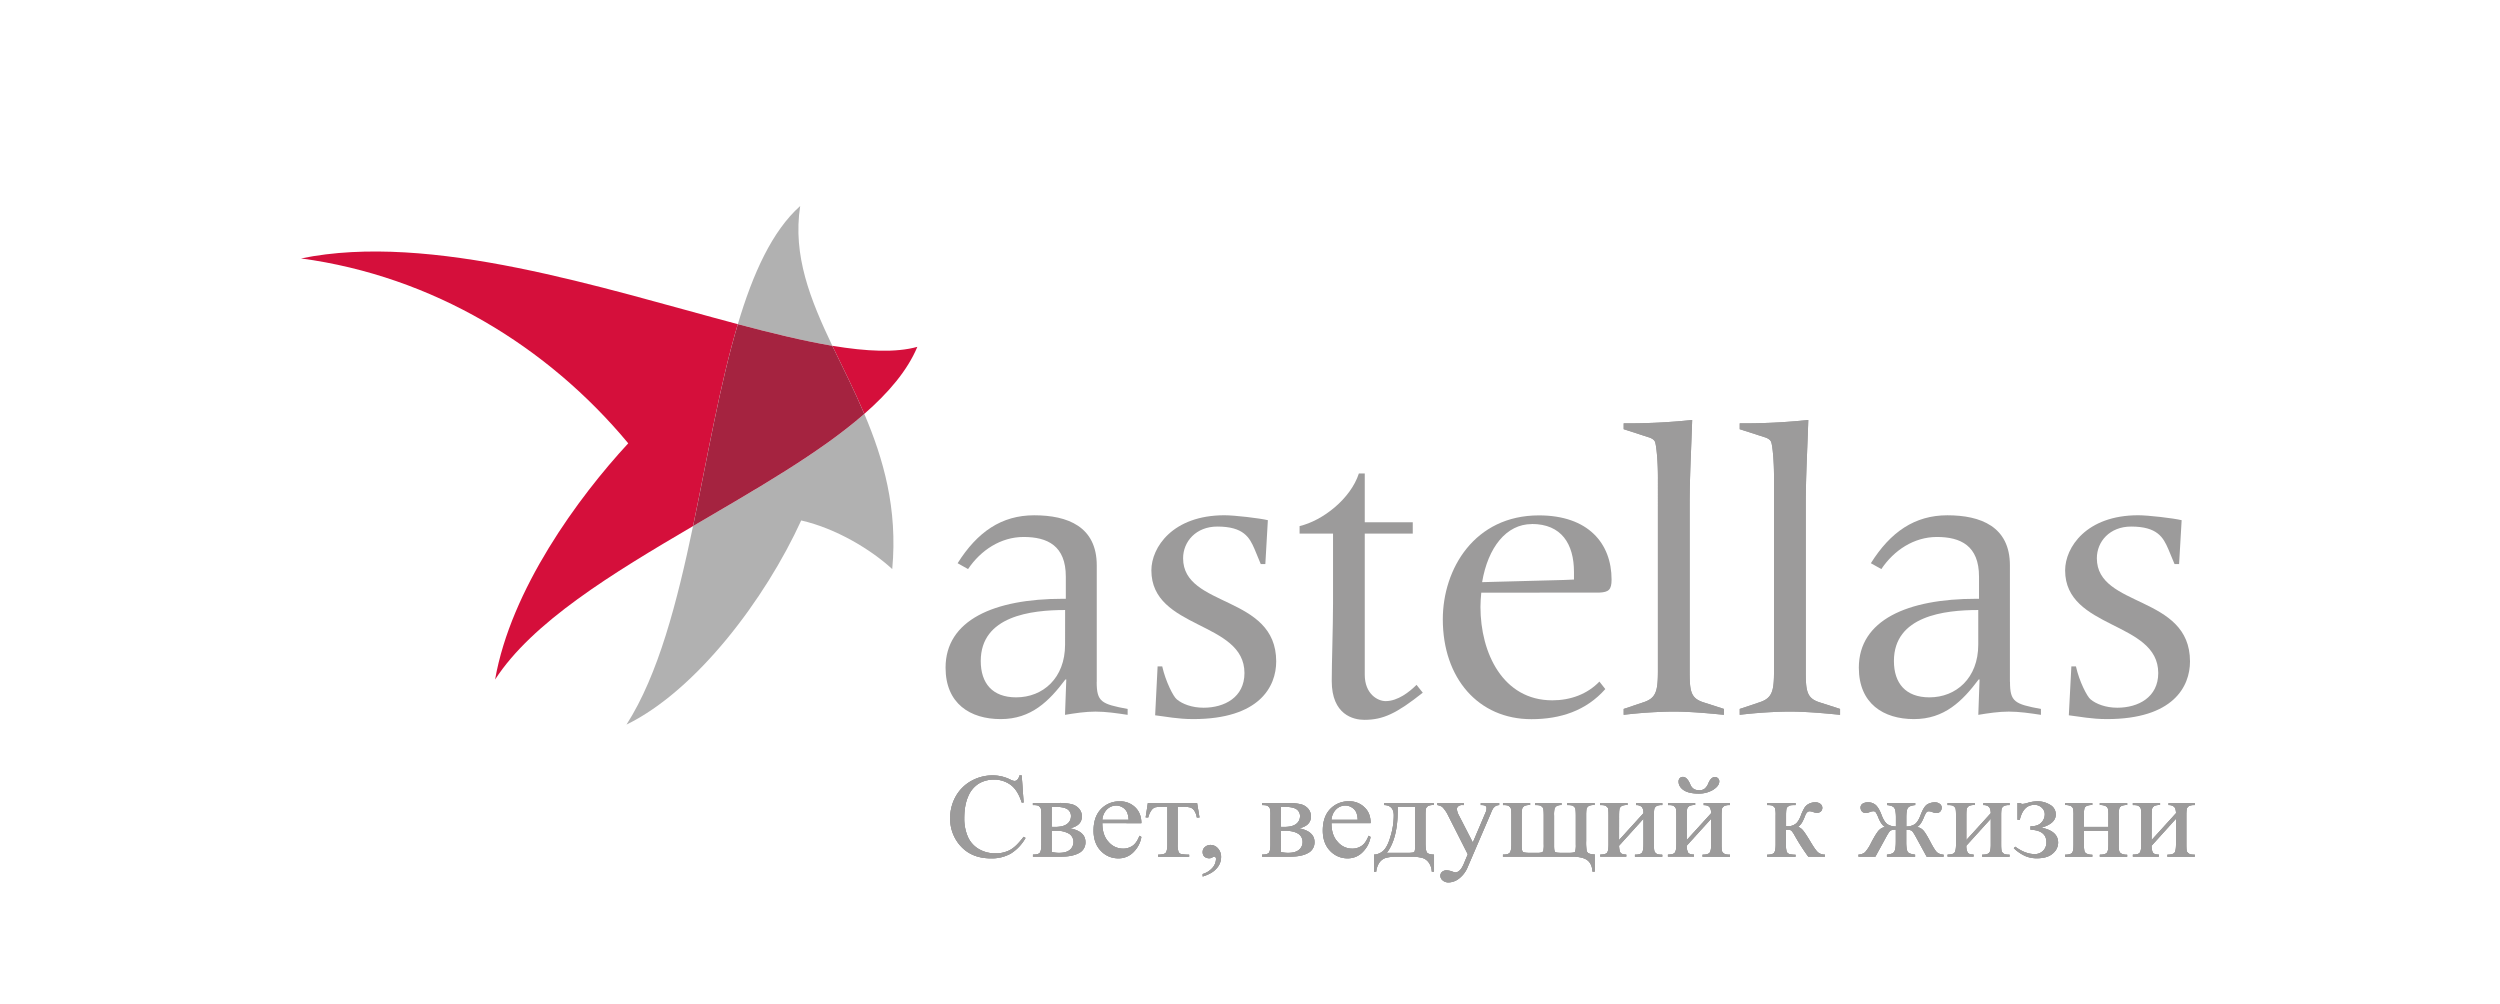 <?xml version="1.0" encoding="UTF-8"?> <svg xmlns="http://www.w3.org/2000/svg" id="Слой_1" data-name="Слой 1" viewBox="0 0 1765 709"> <defs> <style>.cls-1{fill:#9c9b9b;}.cls-2{fill:#b1b1b1;}.cls-3{fill:#d50f3b;}.cls-4{fill:#a52340;}</style> </defs> <title>astelas</title> <path class="cls-1" d="M835.27,394.15c0-11.86,9.17-22.4,24.16-22.4,18.56,0,22.73,7.68,26.26,15.85l4.41,10.65h3.23l1.78-31c-5.88-1.41-23.59-3.48-30.64-3.48-36.54,0-51.6,22.65-51.6,38.91,0,41.85,65.72,35.67,65.72,72.5,0,17.13-14.12,24.47-28.85,24.47-8.29,0-15.06-2.66-18.91-5.9-2.36-1.73-7.92-12.64-10.29-23.26h-3.27L815.53,505c7.67.91,15.91,2.68,26.84,2.68,46.86,0,58.63-23,58.63-40.72,0-47.16-65.73-37.72-65.73-72.8"></path> <path class="cls-1" d="M1000.07,483.5c-5,5-13.24,11.49-21.82,11.49-5.57,0-14.73-5-14.73-18.63V376.73h33.89v-8H963.52V334.26h-4.15c-5.85,18-25.63,33.34-41.86,37.16v5.31h23.61v49.52c0,16.55-.91,41.32-.91,54.54,0,23.87,15.34,27.42,23,27.42,13.25,0,22.7-4.44,41.27-19.16Z"></path> <path class="cls-1" d="M1081.44,369.93c21,0,29.79,14.14,29.79,33.93v5.3c-4.4.31-8.55.31-18,.59L1046.37,411c4.13-24.52,17.1-41,35.07-41m47.74,48.37c6.53-.3,8.59-2,8.59-9.14,0-25.63-16.5-45.37-51.31-45.37-45.38,0-67.84,37.7-67.84,73.38,0,41.6,25.1,70.5,62.54,70.5,20.35,0,38.65-5.92,52.19-21.26l-4.17-5.28c-8.51,8.84-20.33,13.23-33.26,13.23-34.8,0-50.72-33.31-50.72-66,0-3.23.27-6.76.57-10Z"></path> <path class="cls-1" d="M1192.89,473.45V356.69c0-20.07,1.17-40.14,1.79-60.18a434.15,434.15,0,0,1-48.37,2.37V303l17.39,5.64c2.1.59,4.15,1.74,4.72,3.28.87,2,2.06,12.66,2.06,25V473.45c0,14.4-1.19,19.46-10.31,22.4l-13.86,4.66v4.15a325.08,325.08,0,0,1,34.51-2.29c12.07,0,24.45,1.12,36.28,2.29v-4.15l-14.45-4.66c-9.16-2.94-9.76-8-9.76-22.4"></path> <path class="cls-1" d="M1284.61,495.85c-9.14-2.94-9.75-8-9.75-22.4V356.69c0-20.07,1.19-40.14,1.8-60.18a434.93,434.93,0,0,1-48.42,2.37V303l17.48,5.64c2.06.59,4.08,1.74,4.67,3.28.91,2,2.07,12.66,2.07,25V473.45c0,14.4-1.16,19.46-10.33,22.4l-13.89,4.66v4.15a326.34,326.34,0,0,1,34.52-2.29c12.1,0,24.5,1.12,36.32,2.29v-4.15Z"></path> <path class="cls-1" d="M1192.89,473.45V356.69c0-20.07,1.17-40.14,1.79-60.18a434.15,434.15,0,0,1-48.37,2.37V303l17.39,5.64c2.1.59,4.15,1.74,4.72,3.28.87,2,2.06,12.66,2.06,25V473.45c0,14.4-1.19,19.46-10.31,22.4l-13.86,4.66v4.15a325.08,325.08,0,0,1,34.51-2.29c12.07,0,24.45,1.12,36.28,2.29v-4.15l-14.45-4.66c-9.16-2.94-9.76-8-9.76-22.4"></path> <path class="cls-1" d="M1284.61,495.85c-9.14-2.94-9.75-8-9.75-22.4V356.69c0-20.07,1.19-40.14,1.8-60.18a434.93,434.93,0,0,1-48.42,2.37V303l17.48,5.64c2.06.59,4.08,1.74,4.67,3.28.91,2,2.07,12.66,2.07,25V473.45c0,14.4-1.16,19.46-10.33,22.4l-13.89,4.66v4.15a326.34,326.34,0,0,1,34.52-2.29c12.1,0,24.5,1.12,36.32,2.29v-4.15Z"></path> <path class="cls-1" d="M1396.65,455.13c0,23.64-15.66,37.2-34.48,37.2-16.82,0-25.06-10-25.06-25.66,0-31.87,35.65-36,59.54-36ZM1419,481.37V399.16c0-27.41-20.66-35.37-44.17-35.37-23,0-40.15,11.74-54,33.84l7.4,4.14c8.86-13.26,23-22.67,39.22-22.67,16.78,0,29.74,6.18,29.74,28v15.64h-2c-48.63,0-82.85,15.06-82.85,48.64,0,25.37,17.4,36.3,38.91,36.3s34.22-12.68,45.7-28h.62l-.89,25c7-1.17,14.44-2.29,21.52-2.29,7.36,0,15,1.12,22.7,2.29v-4.15c-18.6-3.5-21.84-5-21.84-19.14"></path> <path class="cls-1" d="M751.94,455.13c0,23.64-15.64,37.2-34.53,37.2-16.82,0-25-10-25-25.66,0-31.87,35.67-36,59.56-36Zm22.37,26.24V399.16c0-27.41-20.58-35.37-44.23-35.37-23,0-40.07,11.74-54,33.84l7.37,4.14c8.88-13.26,23.06-22.67,39.22-22.67,16.84,0,29.8,6.18,29.8,28v15.64h-2.09c-48.64,0-82.81,15.06-82.81,48.64,0,25.37,17.37,36.3,38.94,36.3s34.18-12.68,45.67-28h.62l-.91,25c7.1-1.17,14.44-2.29,21.51-2.29,7.36,0,15,1.12,22.71,2.29v-4.15c-18.59-3.5-21.85-5-21.85-19.14"></path> <path class="cls-1" d="M1480.38,394.15c0-11.86,9.12-22.4,24.2-22.4,18.54,0,22.67,7.68,26.22,15.85l4.43,10.65h3.21l1.8-31c-5.9-1.41-23.62-3.48-30.68-3.48-36.57,0-51.58,22.65-51.58,38.91,0,41.85,65.74,35.67,65.74,72.5,0,17.13-14.16,24.47-28.91,24.47-8.2,0-15-2.66-18.87-5.9-2.32-1.73-8-12.64-10.32-23.26h-3.24L1460.59,505c7.67.91,16,2.68,26.85,2.68,46.9,0,58.7-23,58.7-40.72,0-47.16-65.76-37.72-65.76-72.8"></path> <path class="cls-2" d="M610.21,292.2c-31.53,27.62-76.45,53.13-120.91,79.22-11.24,53.64-24.43,104.9-47,140.15,49.52-24.22,98.05-88.79,123.35-144.13,24.72,5.64,49.36,20.61,64.27,34.33,3.93-42.71-6.26-77.88-19.72-109.57"></path> <path class="cls-2" d="M564.92,145.45c-19.79,17.67-33.37,47.58-44,83.41,24.18,6.43,46.7,11.87,66.7,15.27-15.48-32.61-28.07-63.59-22.69-98.68"></path> <path class="cls-3" d="M212.54,182.45c92.89,12.52,174.06,62,231,130.53-35.32,38.16-82.89,103.19-94,166.77,26.19-40.52,82.6-74.81,139.74-108.33,10.27-49.07,18.91-100,31.61-142.56-95.61-25.38-216.85-65.24-308.37-46.41"></path> <path class="cls-3" d="M587.61,244.13c7.42,15.42,15.49,31.31,22.6,48.07,17.23-15.06,30.45-30.65,37.44-47.33-15.23,4.24-35.78,3.28-60-.74"></path> <path class="cls-4" d="M587.61,244.13c-20-3.4-42.52-8.84-66.7-15.27-12.7,42.56-21.34,93.49-31.61,142.56,44.46-26.09,89.38-51.6,120.91-79.22-7.11-16.76-15.18-32.65-22.6-48.07"></path> <path class="cls-1" d="M721.33,547.46l1.35,19.11h-1.35q-2.72-8.62-7.67-12.35a19.48,19.48,0,0,0-12.08-3.83A20.42,20.42,0,0,0,691,553.22a19.23,19.23,0,0,0-7.49,9.08c-1.82,4.11-2.74,9.29-2.74,15.43a32,32,0,0,0,2.6,13.2,18.71,18.71,0,0,0,7.74,8.54,22.63,22.63,0,0,0,11.75,3A21,21,0,0,0,713,600.13c3-1.57,6.16-4.68,9.67-9.34l1.35.8a30.51,30.51,0,0,1-10.37,11A27.18,27.18,0,0,1,699.59,606c-9.79,0-17.33-3.4-22.73-10.28a28.68,28.68,0,0,1-6.05-18.14,31.1,31.1,0,0,1,4-15.41,28.23,28.23,0,0,1,10.93-10.83,30.62,30.62,0,0,1,15.16-3.9,27.88,27.88,0,0,1,12.61,3.06,8.32,8.32,0,0,0,2.62.87,2.94,2.94,0,0,0,2-.74,6.32,6.32,0,0,0,1.61-3.19Z"></path> <path class="cls-1" d="M742.5,601.49a20.32,20.32,0,0,0,5.17.64c3.44,0,6-.71,7.69-2.15a7.15,7.15,0,0,0,2.51-5.57,6.71,6.71,0,0,0-3.25-5.9,17.31,17.31,0,0,0-9-2c-1,0-2,0-3.14.12Zm0-17.71c1.27.05,2,.05,2.3.05,3.94,0,6.83-.71,8.61-2.15a6.62,6.62,0,0,0,2.68-5.27,5.65,5.65,0,0,0-2.7-5.24c-1.82-1.07-4.68-1.57-8.63-1.57H742.5Zm12.82,1c7.33,1.41,11,4.68,11,9.69a8.27,8.27,0,0,1-4.56,7.77q-4.61,2.55-12.71,2.56H729.26v-1.44c2.58,0,4.23-.46,4.92-1.37s1-3,1-6V575.74c0-3-.18-4.72-.5-5.3a4.58,4.58,0,0,0-1.4-1.46c-.69-.46-2-.62-4.06-.62v-1.45h18.41a37.2,37.2,0,0,1,8.63.8,10.06,10.06,0,0,1,5.38,3.06,8,8,0,0,1,2.15,5.64c0,4.36-2.85,7.14-8.51,8.38"></path> <path class="cls-1" d="M778.28,578.77h18.54a16.94,16.94,0,0,0-1-5.1,8.06,8.06,0,0,0-3.26-3.66,8.69,8.69,0,0,0-4.5-1.32,9.36,9.36,0,0,0-6.48,2.66,11.46,11.46,0,0,0-3.35,7.42m0,2.36c0,5.63,1.43,10,4.32,13.15a13.33,13.33,0,0,0,10.28,4.86,11.71,11.71,0,0,0,6.76-2c2-1.36,3.61-3.78,4.89-7.1l1.33.84a19.38,19.38,0,0,1-5.29,10.41,14.46,14.46,0,0,1-11.05,4.69,16.59,16.59,0,0,1-12.3-5.31c-3.42-3.53-5.12-8.35-5.12-14.22,0-6.52,1.76-11.58,5.26-15.24a17.8,17.8,0,0,1,13.19-5.43,15.07,15.07,0,0,1,11,4.24c2.86,2.78,4.31,6.51,4.31,11.15Z"></path> <path class="cls-1" d="M810.4,566.91h34.74l1.7,10.2h-1.9a11.39,11.39,0,0,0-1.79-4.81,5.54,5.54,0,0,0-2.78-2.2,18.49,18.49,0,0,0-5.39-.5h-3.53V596a15.86,15.86,0,0,0,.58,5.39,3,3,0,0,0,1.79,1.57,35.23,35.23,0,0,0,5.72.46v1.44h-21.9v-1.44c2.78-.08,4.59-.46,5.33-1.29s1.19-2.86,1.19-6.13V569.6h-3.57a20.91,20.91,0,0,0-5.15.41,5.79,5.79,0,0,0-2.57,2.07,14.41,14.41,0,0,0-2.2,5h-1.84Z"></path> <path class="cls-1" d="M849.08,618.83v-1.77a14.72,14.72,0,0,0,6.95-4.4,9.8,9.8,0,0,0,2.47-6.18,1.92,1.92,0,0,0-.42-1.37.78.78,0,0,0-.6-.33,4.74,4.74,0,0,0-2.05.83,4.76,4.76,0,0,1-1.7.33,5.38,5.38,0,0,1-3.45-1.16,4.55,4.55,0,0,1-1.2-3.31A4.36,4.36,0,0,1,850.7,598a5.83,5.83,0,0,1,4-1.46,6.91,6.91,0,0,1,5.1,2.37,8.8,8.8,0,0,1,2.29,6.3A11.64,11.64,0,0,1,859,613c-2.07,2.48-5.39,4.42-9.87,5.79"></path> <path class="cls-1" d="M904.24,601.49a20.13,20.13,0,0,0,5.14.64c3.47,0,6-.71,7.7-2.15a7,7,0,0,0,2.55-5.57,6.72,6.72,0,0,0-3.26-5.9c-2.19-1.32-5.19-2-9-2-1,0-2,0-3.08.12Zm0-17.71c1.26.05,2,.05,2.28.05,4,0,6.83-.71,8.61-2.15a6.74,6.74,0,0,0,2.68-5.27,5.73,5.73,0,0,0-2.7-5.24c-1.78-1.07-4.64-1.57-8.61-1.57h-2.26Zm12.84,1c7.28,1.41,10.95,4.68,10.95,9.69a8.34,8.34,0,0,1-4.58,7.77q-4.55,2.55-12.69,2.56H891v-1.44c2.57,0,4.19-.46,4.9-1.37s1-3,1-6V575.74a18.63,18.63,0,0,0-.45-5.3A4.65,4.65,0,0,0,895,569c-.66-.46-2-.62-4-.62v-1.45h18.39a36.93,36.93,0,0,1,8.62.8,10.1,10.1,0,0,1,5.42,3.06,8.22,8.22,0,0,1,2.08,5.64c0,4.36-2.81,7.14-8.45,8.38"></path> <path class="cls-1" d="M940,578.77h18.54a16.45,16.45,0,0,0-.93-5.1,8.07,8.07,0,0,0-3.29-3.66,8.64,8.64,0,0,0-4.5-1.32,9.48,9.48,0,0,0-6.51,2.66,11.58,11.58,0,0,0-3.31,7.42m0,2.36c0,5.63,1.4,10,4.35,13.15a13.16,13.16,0,0,0,10.23,4.86,11.58,11.58,0,0,0,6.79-2c2-1.36,3.58-3.78,4.87-7.1l1.37.84a19.54,19.54,0,0,1-5.3,10.41,14.46,14.46,0,0,1-11,4.69A16.61,16.61,0,0,1,939,600.63c-3.4-3.53-5.11-8.35-5.11-14.22,0-6.52,1.72-11.58,5.24-15.24a17.73,17.73,0,0,1,13.18-5.43,15,15,0,0,1,11,4.24c3,2.78,4.35,6.51,4.35,11.15Z"></path> <path class="cls-1" d="M986.79,569.6v2.28c0,13.57-2.62,23.6-7.75,30.25h14.8c2.7,0,4.25-.22,4.65-.64s.62-2,.62-4.75V569.6Zm-9.54-2.69h35.09v1.45a8.93,8.93,0,0,0-3.87.54,3.93,3.93,0,0,0-1.52,1.45c-.38.49-.54,2.32-.54,5.35v18.87c0,4,.35,6.39,1,7.3s2.4,1.42,5,1.5v12h-1.58a11.43,11.43,0,0,0-1.79-5.89,8.53,8.53,0,0,0-4.43-3.65,28,28,0,0,0-8.42-1H985.87a27.15,27.15,0,0,0-7.51.84,8.59,8.59,0,0,0-4.54,3.36,13.33,13.33,0,0,0-2.19,6.35h-1.58v-12a10.43,10.43,0,0,0,6.51-2.71c1.92-1.72,3.72-5.09,5.13-10.11A51,51,0,0,0,984,575.7c0-4.73-2.28-7.21-6.72-7.34Z"></path> <path class="cls-1" d="M1014.79,566.91h18.69v1.45h-.91a4.37,4.37,0,0,0-3,.84,2.49,2.49,0,0,0-1,2,11.09,11.09,0,0,0,1.44,4.53l9.81,19.11,8.92-21a7.86,7.86,0,0,0,.77-3.35,1.83,1.83,0,0,0-.3-1.13,2.52,2.52,0,0,0-1.12-.71,8.1,8.1,0,0,0-2.66-.28v-1.45h13v1.45a6.28,6.28,0,0,0-2.45.62,8,8,0,0,0-1.94,1.86,25.4,25.4,0,0,0-1.47,3.19l-16.26,37.79a19.63,19.63,0,0,1-6.14,8.35,12.57,12.57,0,0,1-7.33,2.81,6.18,6.18,0,0,1-4.25-1.41,4.32,4.32,0,0,1-1.69-3.23,3.57,3.57,0,0,1,1.24-2.82,4.91,4.91,0,0,1,3.24-1.08,14,14,0,0,1,3.95.87,9.64,9.64,0,0,0,2.19.62,4.62,4.62,0,0,0,2.84-1.27c1.07-.84,2.05-2.46,3.12-4.86l2.79-6.69-14.38-28.39a20.22,20.22,0,0,0-2.08-3.2,11.4,11.4,0,0,0-1.78-2,10,10,0,0,0-3.24-1.17Z"></path> <path class="cls-1" d="M1061.08,604.81v-1.44c2.39,0,3.93-.42,4.74-1.24s1.22-3,1.22-6.18V575.74c0-3-.15-4.69-.48-5.26a4.52,4.52,0,0,0-1.46-1.5c-.62-.46-2-.62-4-.62v-1.45h19.17v1.45a8.76,8.76,0,0,0-3.82.54,4,4,0,0,0-1.54,1.45c-.38.49-.59,2.37-.59,5.39v21c0,2.55.26,4.14.75,4.63s2.16.76,5,.76h4.74a12.85,12.85,0,0,0,3.62-.31,1.89,1.89,0,0,0,1.16-1.06,21,21,0,0,0,.3-4.91V575.7c0-2.94-.19-4.65-.5-5.26a4.24,4.24,0,0,0-1.51-1.46c-.66-.46-2-.62-4.06-.62v-1.45h18.58v1.45a6.78,6.78,0,0,0-3.45.74,3.58,3.58,0,0,0-1.45,1.79,20.11,20.11,0,0,0-.32,4.81v21.49c0,2.36.21,3.81.71,4.28s2,.66,4.51.66h5.22c2.76,0,4.24-.31,4.48-.88a18.6,18.6,0,0,0,.42-5.15V575.74c0-3-.19-4.69-.45-5.26a4.72,4.72,0,0,0-1.46-1.5c-.71-.46-2.11-.62-4.14-.62v-1.45h19.3v1.45a8.86,8.86,0,0,0-3.9.54,3.88,3.88,0,0,0-1.5,1.45c-.38.49-.55,2.37-.55,5.39v17.92a39.5,39.5,0,0,0,.33,6.85,3.06,3.06,0,0,0,1.49,2,10.56,10.56,0,0,0,4.24.71v12.12h-1.59c-.18-3.45-1.28-6.07-3.32-7.8s-5.72-2.75-11.11-2.75Z"></path> <path class="cls-1" d="M1143.05,593.12l17.26-19c0-2.11-.46-3.6-1.22-4.43a5.41,5.41,0,0,0-4-1.29v-1.45h18.5v1.45a8.87,8.87,0,0,0-3.87.54,4.23,4.23,0,0,0-1.52,1.45c-.36.49-.55,2.37-.55,5.39V596c0,2.94.17,4.71.5,5.27a3.87,3.87,0,0,0,1.41,1.48c.69.46,2,.67,4,.67v1.44h-19.29v-1.44c2.41,0,4-.42,4.82-1.24s1.21-3,1.21-6.18V578l-17.26,19.07c.1,2.37.4,4,1,4.9s2,1.32,4.12,1.37v1.44h-18.41v-1.44c2.54,0,4.19-.46,4.88-1.37s1-2.86,1-6V575.7c0-2.94-.13-4.65-.43-5.26a4.55,4.55,0,0,0-1.52-1.46c-.61-.46-2-.62-4-.62v-1.45H1149v1.45a8.8,8.8,0,0,0-3.84.54,4.16,4.16,0,0,0-1.55,1.45c-.35.49-.55,2.37-.55,5.39Z"></path> <path class="cls-1" d="M1185.09,551.74a3.36,3.36,0,0,1,.88-2.38,3,3,0,0,1,2.15-.86c1.93,0,3.63,1.69,5.13,5.09a6.52,6.52,0,0,0,2.9,3.61,7.89,7.89,0,0,0,3.21.75,6.23,6.23,0,0,0,4.15-1.15,9.27,9.27,0,0,0,2.66-3.95c1.24-2.82,2.71-4.23,4.52-4.23a3,3,0,0,1,2.2.86,2.91,2.91,0,0,1,.91,2.2c0,2.13-1.46,4.07-4.39,5.94a19.49,19.49,0,0,1-10,2.64c-4.79,0-8.39-.82-10.75-2.43s-3.58-3.69-3.58-6.09m5.73,41.38,17.3-19c-.09-2.11-.51-3.6-1.29-4.43s-2.1-1.29-4-1.29v-1.45h18.53v1.45a8.69,8.69,0,0,0-3.84.54,4.33,4.33,0,0,0-1.58,1.45c-.33.49-.52,2.37-.52,5.39V596c0,2.94.14,4.71.45,5.27a4.41,4.41,0,0,0,1.52,1.48c.67.46,2,.67,4,.67v1.44H1202v-1.44c2.4,0,4-.42,4.86-1.24s1.24-3,1.24-6.18V578l-17.3,19.07a10.52,10.52,0,0,0,1,4.9c.64.91,2.07,1.32,4.15,1.37v1.44h-18.4v-1.44q3.79,0,4.87-1.37c.72-.91,1.08-2.86,1.08-6V575.7c0-2.94-.17-4.65-.46-5.26a5.38,5.38,0,0,0-1.44-1.46c-.67-.46-2-.62-4-.62v-1.45h19.18v1.45a8.61,8.61,0,0,0-3.82.54,4.38,4.38,0,0,0-1.57,1.45c-.35.49-.54,2.37-.54,5.39Z"></path> <path class="cls-1" d="M1288.38,604.81h-11.72a148.84,148.84,0,0,1-9.94-15.54,15.42,15.42,0,0,0-1.84-2.66,3.33,3.33,0,0,0-2.37-.87c-.3,0-.84,0-1.6,0V596a17.36,17.36,0,0,0,.46,5.27,3,3,0,0,0,1.82,1.64,13.91,13.91,0,0,0,4.45.51v1.44h-20v-1.44c2.53,0,4.18-.46,4.89-1.37s1.09-2.86,1.09-6V575.74a18.44,18.44,0,0,0-.46-5.26,4.83,4.83,0,0,0-1.49-1.5c-.64-.46-2-.62-4-.62v-1.45h20v1.45c-2.41,0-3.94.13-4.52.5a16.06,16.06,0,0,0-1.55,1.2c-.44.53-.66,2.4-.66,5.68v7.56a11.58,11.58,0,0,0,1.33.07,8.9,8.9,0,0,0,5-1.44c1.56-.91,2.93-3,4.13-6.1a29.46,29.46,0,0,1,2.82-5.9,8.06,8.06,0,0,1,3.06-2.53,9.69,9.69,0,0,1,4.12-.95,5.69,5.69,0,0,1,3.74,1.08,3.53,3.53,0,0,1,.4,5.31,3.9,3.9,0,0,1-2.78,1,8.61,8.61,0,0,1-2.36-.45,8.6,8.6,0,0,0-2.82-.66c-1.28,0-2.41,1.07-3.23,3.28a32.47,32.47,0,0,1-2.23,4.84,15.51,15.51,0,0,1-2.63,2.94,7.85,7.85,0,0,1,2.93,1.92c1,1,3,3.9,5.86,8.71,2.28,3.82,4,6.25,5.17,7.29a7.58,7.58,0,0,0,5,1.67Z"></path> <path class="cls-1" d="M1332.18,604.81v-1.44c2.74-.26,4.48-.91,5.18-2.08s1.08-3.4,1.08-6.88v-8.67a7.71,7.71,0,0,0-3.82.67c-.58.4-1.65,2-3.11,4.68L1324,604.81H1312.1v-1.44a7.77,7.77,0,0,0,4.62-1.67,28.74,28.74,0,0,0,4.28-6.63c2.68-5.14,4.71-8.26,6-9.33a7,7,0,0,1,4.11-1.86c-1.78-.71-3.45-2.91-5-6.73a22.67,22.67,0,0,0-1.77-3.6,2.08,2.08,0,0,0-1.8-.83,7.62,7.62,0,0,0-2.22.45,8.81,8.81,0,0,1-3,.79,3.57,3.57,0,0,1-2.76-1.08,4.1,4.1,0,0,1-1-2.69,3.09,3.09,0,0,1,1.49-2.79,7,7,0,0,1,3.57-.95,8.15,8.15,0,0,1,5.74,2c1.44,1.37,2.84,3.75,4.11,7.21,1.26,3.24,2.68,5.37,4.24,6.36a10.8,10.8,0,0,0,5.82,1.49v-6.23c0-3.6-.4-5.88-1.16-6.92s-2.45-1.75-5.1-2v-1.45h19.87v1.45c-2.7.28-4.38.91-5.16,2s-1.13,3.35-1.13,6.92v6.23a10.81,10.81,0,0,0,5.79-1.49c1.57-1,3-3.12,4.23-6.36,1.57-4.26,3.21-6.83,4.9-7.83a10.93,10.93,0,0,1,4.87-1.37,5.72,5.72,0,0,1,3.89,1.13,3.29,3.29,0,0,1,1.32,2.61,4.34,4.34,0,0,1-1,2.69A3.78,3.78,0,0,1,1367,574a8.8,8.8,0,0,1-3-.79,7.69,7.69,0,0,0-2.14-.45,2.2,2.2,0,0,0-1.88.83,18.08,18.08,0,0,0-1.79,3.6c-1.57,3.82-3.24,6-5,6.73a6.92,6.92,0,0,1,4.2,1.9c1.31,1.16,3.2,4.22,5.77,9.17,1.87,3.48,3.28,5.71,4.35,6.75a8,8,0,0,0,4.65,1.67v1.44h-11.91l-7.48-13.72c-1.51-2.73-2.51-4.28-3.13-4.68a7.67,7.67,0,0,0-3.84-.67v8.67c0,4,.44,6.38,1.26,7.26s2.58,1.37,5,1.7v1.44Z"></path> <path class="cls-1" d="M1388.22,593.12l17.29-19c-.09-2.11-.5-3.6-1.25-4.43a5.36,5.36,0,0,0-4-1.29v-1.45h18.5v1.45a8.52,8.52,0,0,0-3.82.54,4,4,0,0,0-1.56,1.45c-.39.49-.57,2.37-.57,5.39V596c0,2.94.18,4.71.51,5.27a4,4,0,0,0,1.42,1.48c.68.46,2,.67,4,.67v1.44h-19.34v-1.44c2.46,0,4-.42,4.89-1.24s1.21-3,1.21-6.18V578l-17.29,19.07a10,10,0,0,0,1,4.9c.67.91,2,1.32,4.13,1.37v1.44H1375v-1.44c2.57,0,4.15-.46,4.88-1.37s1.07-2.86,1.07-6V575.7c0-2.94-.16-4.65-.46-5.26a5.06,5.06,0,0,0-1.43-1.46c-.7-.46-2-.62-4.06-.62v-1.45h19.2v1.45a8.73,8.73,0,0,0-3.86.54,3.83,3.83,0,0,0-1.53,1.45c-.42.49-.58,2.37-.58,5.39Z"></path> <path class="cls-1" d="M1424.37,578.77V566.91h1.88a2.46,2.46,0,0,0,1.74.69,17.75,17.75,0,0,0,3.21-.65,25.88,25.88,0,0,1,6.73-1.21,17.12,17.12,0,0,1,9.6,2.57,7.65,7.65,0,0,1,3.83,6.74c0,4.26-3.42,7.34-10.21,9.28,7.95,1.57,11.89,5.14,11.89,10.62a10,10,0,0,1-3.86,7.67c-2.5,2.24-6.23,3.32-11.11,3.32a20.16,20.16,0,0,1-8.39-1.66,29.48,29.48,0,0,1-7.93-5.44l1-1.07c4.76,3.48,9.33,5.22,13.6,5.22a8,8,0,0,0,8.4-8.51q0-8.19-11.24-8.74v-2.37c3.57,0,6.1-.87,7.72-2.66a8.37,8.37,0,0,0,2.38-5.72,6.21,6.21,0,0,0-2-4.68,7.12,7.12,0,0,0-5.39-2.07c-5.17,0-8.62,3.52-10.26,10.53Z"></path> <path class="cls-1" d="M1471.29,583.83h17.24v-8.09a23.59,23.59,0,0,0-.29-4.69,3.28,3.28,0,0,0-1.53-1.9,8.41,8.41,0,0,0-4.24-.79v-1.45h19.31v1.45a8.94,8.94,0,0,0-3.9.59,3.06,3.06,0,0,0-1.63,1.69,18.56,18.56,0,0,0-.43,5.1V596a22.91,22.91,0,0,0,.32,4.81,3.08,3.08,0,0,0,1.58,1.86,8.12,8.12,0,0,0,4.06.75v1.44h-19.31v-1.44c2.41,0,4-.42,4.86-1.24s1.2-3,1.2-6.18v-9.46h-17.24V596a20.18,20.18,0,0,0,.3,4.81,2.87,2.87,0,0,0,1.58,1.86,8.11,8.11,0,0,0,4,.75v1.44H1458v-1.44c2.57,0,4.16-.46,4.91-1.37s1-2.86,1-6V575.74a22.81,22.81,0,0,0-.29-4.77,3.11,3.11,0,0,0-1.58-1.9,8.71,8.71,0,0,0-4.07-.71v-1.45h19.17v1.45a8.91,8.91,0,0,0-3.86.59,3.08,3.08,0,0,0-1.66,1.69,19,19,0,0,0-.37,5.1Z"></path> <path class="cls-1" d="M1519,593.12l17.27-19c-.06-2.11-.45-3.6-1.26-4.43a5.34,5.34,0,0,0-4-1.29v-1.45h18.52v1.45a8.93,8.93,0,0,0-3.88.54,3.81,3.81,0,0,0-1.5,1.45c-.39.49-.59,2.37-.59,5.39V596c0,2.94.14,4.71.44,5.27a5,5,0,0,0,1.52,1.48c.67.46,2,.67,4,.67v1.44h-19.32v-1.44c2.43,0,4-.42,4.86-1.24s1.2-3,1.2-6.18V578L1519,597.1c.06,2.37.39,4,1,4.9s2,1.32,4.15,1.37v1.44H1505.8v-1.44q3.81,0,4.88-1.37c.68-.91,1.06-2.86,1.06-6V575.7c0-2.94-.18-4.65-.51-5.26a4.43,4.43,0,0,0-1.44-1.46c-.66-.46-2-.62-4-.62v-1.45H1525v1.45a8.86,8.86,0,0,0-3.85.54,4.26,4.26,0,0,0-1.53,1.45c-.36.49-.55,2.37-.55,5.39Z"></path> <path class="cls-1" d="M721.33,547.46l1.35,19.11h-1.35q-2.72-8.62-7.67-12.35a19.48,19.48,0,0,0-12.08-3.83A20.42,20.42,0,0,0,691,553.22a19.23,19.23,0,0,0-7.49,9.08c-1.82,4.11-2.74,9.29-2.74,15.43a32,32,0,0,0,2.6,13.2,18.71,18.71,0,0,0,7.74,8.54,22.63,22.63,0,0,0,11.75,3A21,21,0,0,0,713,600.13c3-1.57,6.16-4.68,9.67-9.34l1.35.8a30.51,30.51,0,0,1-10.37,11A27.18,27.18,0,0,1,699.59,606c-9.79,0-17.33-3.4-22.73-10.28a28.68,28.68,0,0,1-6.05-18.14,31.1,31.1,0,0,1,4-15.41,28.23,28.23,0,0,1,10.93-10.83,30.62,30.62,0,0,1,15.16-3.9,27.88,27.88,0,0,1,12.61,3.06,8.32,8.32,0,0,0,2.62.87,2.94,2.94,0,0,0,2-.74,6.32,6.32,0,0,0,1.61-3.19Z"></path> <path class="cls-1" d="M742.5,601.49a20.32,20.32,0,0,0,5.17.64c3.44,0,6-.71,7.69-2.15a7.15,7.15,0,0,0,2.51-5.57,6.71,6.71,0,0,0-3.25-5.9,17.31,17.31,0,0,0-9-2c-1,0-2,0-3.14.12Zm0-17.71c1.27.05,2,.05,2.3.05,3.94,0,6.83-.71,8.61-2.15a6.62,6.62,0,0,0,2.68-5.27,5.65,5.65,0,0,0-2.7-5.24c-1.82-1.07-4.68-1.57-8.63-1.57H742.5Zm12.82,1c7.33,1.41,11,4.68,11,9.69a8.27,8.27,0,0,1-4.56,7.77q-4.61,2.55-12.71,2.56H729.26v-1.44c2.58,0,4.23-.46,4.92-1.37s1-3,1-6V575.74c0-3-.18-4.72-.5-5.3a4.58,4.58,0,0,0-1.4-1.46c-.69-.46-2-.62-4.06-.62v-1.45h18.41a37.2,37.2,0,0,1,8.63.8,10.06,10.06,0,0,1,5.38,3.06,8,8,0,0,1,2.15,5.64c0,4.36-2.85,7.14-8.51,8.38"></path> <path class="cls-1" d="M778.28,578.77h18.54a16.94,16.94,0,0,0-1-5.1,8.06,8.06,0,0,0-3.26-3.66,8.69,8.69,0,0,0-4.5-1.32,9.36,9.36,0,0,0-6.48,2.66,11.46,11.46,0,0,0-3.35,7.42m0,2.36c0,5.63,1.43,10,4.32,13.15a13.33,13.33,0,0,0,10.28,4.86,11.71,11.71,0,0,0,6.76-2c2-1.36,3.61-3.78,4.89-7.1l1.33.84a19.38,19.38,0,0,1-5.29,10.41,14.46,14.46,0,0,1-11.05,4.69,16.59,16.59,0,0,1-12.3-5.31c-3.42-3.53-5.12-8.35-5.12-14.22,0-6.52,1.76-11.58,5.26-15.24a17.8,17.8,0,0,1,13.19-5.43,15.07,15.07,0,0,1,11,4.24c2.86,2.78,4.31,6.51,4.31,11.15Z"></path> <path class="cls-1" d="M810.4,566.91h34.74l1.7,10.2h-1.9a11.39,11.39,0,0,0-1.79-4.81,5.54,5.54,0,0,0-2.78-2.2,18.49,18.49,0,0,0-5.39-.5h-3.53V596a15.86,15.86,0,0,0,.58,5.39,3,3,0,0,0,1.79,1.57,35.23,35.23,0,0,0,5.72.46v1.44h-21.9v-1.44c2.78-.08,4.59-.46,5.33-1.29s1.19-2.86,1.19-6.13V569.6h-3.57a20.91,20.91,0,0,0-5.15.41,5.79,5.79,0,0,0-2.57,2.07,14.41,14.41,0,0,0-2.2,5h-1.84Z"></path> <path class="cls-1" d="M849.08,618.83v-1.77a14.72,14.72,0,0,0,6.95-4.4,9.8,9.8,0,0,0,2.47-6.18,1.92,1.92,0,0,0-.42-1.37.78.78,0,0,0-.6-.33,4.74,4.74,0,0,0-2.05.83,4.76,4.76,0,0,1-1.7.33,5.38,5.38,0,0,1-3.45-1.16,4.55,4.55,0,0,1-1.2-3.31A4.36,4.36,0,0,1,850.7,598a5.83,5.83,0,0,1,4-1.46,6.91,6.91,0,0,1,5.1,2.37,8.8,8.8,0,0,1,2.29,6.3A11.64,11.64,0,0,1,859,613c-2.07,2.48-5.39,4.42-9.87,5.79"></path> <path class="cls-1" d="M904.24,601.49a20.13,20.13,0,0,0,5.14.64c3.47,0,6-.71,7.7-2.15a7,7,0,0,0,2.55-5.57,6.72,6.72,0,0,0-3.26-5.9c-2.19-1.32-5.19-2-9-2-1,0-2,0-3.08.12Zm0-17.71c1.26.05,2,.05,2.28.05,4,0,6.83-.71,8.61-2.15a6.74,6.74,0,0,0,2.68-5.27,5.73,5.73,0,0,0-2.7-5.24c-1.78-1.07-4.64-1.57-8.61-1.57h-2.26Zm12.84,1c7.28,1.41,10.95,4.68,10.95,9.69a8.34,8.34,0,0,1-4.58,7.77q-4.55,2.55-12.69,2.56H891v-1.44c2.57,0,4.19-.46,4.9-1.37s1-3,1-6V575.74a18.63,18.63,0,0,0-.45-5.3A4.65,4.65,0,0,0,895,569c-.66-.46-2-.62-4-.62v-1.45h18.39a36.93,36.93,0,0,1,8.62.8,10.1,10.1,0,0,1,5.42,3.06,8.22,8.22,0,0,1,2.08,5.64c0,4.36-2.81,7.14-8.45,8.38"></path> <path class="cls-1" d="M940,578.77h18.54a16.45,16.45,0,0,0-.93-5.1,8.07,8.07,0,0,0-3.29-3.66,8.64,8.64,0,0,0-4.5-1.32,9.48,9.48,0,0,0-6.51,2.66,11.58,11.58,0,0,0-3.31,7.42m0,2.36c0,5.63,1.4,10,4.35,13.15a13.16,13.16,0,0,0,10.23,4.86,11.58,11.58,0,0,0,6.79-2c2-1.36,3.58-3.78,4.87-7.1l1.37.84a19.54,19.54,0,0,1-5.3,10.41,14.46,14.46,0,0,1-11,4.69A16.61,16.61,0,0,1,939,600.63c-3.4-3.53-5.11-8.35-5.11-14.22,0-6.52,1.72-11.58,5.24-15.24a17.73,17.73,0,0,1,13.18-5.43,15,15,0,0,1,11,4.24c3,2.78,4.35,6.51,4.35,11.15Z"></path> <path class="cls-1" d="M986.79,569.6v2.28c0,13.57-2.62,23.6-7.75,30.25h14.8c2.7,0,4.25-.22,4.65-.64s.62-2,.62-4.75V569.6Zm-9.54-2.69h35.09v1.45a8.93,8.93,0,0,0-3.87.54,3.93,3.93,0,0,0-1.52,1.45c-.38.49-.54,2.32-.54,5.35v18.87c0,4,.35,6.39,1,7.3s2.4,1.42,5,1.5v12h-1.58a11.43,11.43,0,0,0-1.79-5.89,8.53,8.53,0,0,0-4.43-3.65,28,28,0,0,0-8.42-1H985.87a27.15,27.15,0,0,0-7.51.84,8.59,8.59,0,0,0-4.54,3.36,13.33,13.33,0,0,0-2.19,6.35h-1.58v-12a10.43,10.43,0,0,0,6.51-2.71c1.92-1.72,3.72-5.09,5.13-10.11A51,51,0,0,0,984,575.7c0-4.73-2.28-7.21-6.72-7.34Z"></path> <path class="cls-1" d="M1014.79,566.91h18.69v1.45h-.91a4.37,4.37,0,0,0-3,.84,2.49,2.49,0,0,0-1,2,11.09,11.09,0,0,0,1.44,4.53l9.81,19.11,8.92-21a7.86,7.86,0,0,0,.77-3.35,1.83,1.83,0,0,0-.3-1.13,2.52,2.52,0,0,0-1.12-.71,8.1,8.1,0,0,0-2.66-.28v-1.45h13v1.45a6.28,6.28,0,0,0-2.45.62,8,8,0,0,0-1.94,1.86,25.4,25.4,0,0,0-1.47,3.19l-16.26,37.79a19.63,19.63,0,0,1-6.14,8.35,12.57,12.57,0,0,1-7.33,2.81,6.18,6.18,0,0,1-4.25-1.41,4.32,4.32,0,0,1-1.69-3.23,3.57,3.57,0,0,1,1.24-2.82,4.91,4.91,0,0,1,3.24-1.08,14,14,0,0,1,3.95.87,9.64,9.64,0,0,0,2.19.62,4.62,4.62,0,0,0,2.84-1.27c1.07-.84,2.05-2.46,3.12-4.86l2.79-6.69-14.38-28.39a20.22,20.22,0,0,0-2.08-3.2,11.4,11.4,0,0,0-1.78-2,10,10,0,0,0-3.24-1.17Z"></path> <path class="cls-1" d="M1061.08,604.81v-1.44c2.39,0,3.93-.42,4.74-1.24s1.22-3,1.22-6.18V575.74c0-3-.15-4.69-.48-5.26a4.52,4.52,0,0,0-1.46-1.5c-.62-.46-2-.62-4-.62v-1.45h19.17v1.45a8.76,8.76,0,0,0-3.82.54,4,4,0,0,0-1.54,1.45c-.38.49-.59,2.37-.59,5.39v21c0,2.55.26,4.14.75,4.63s2.16.76,5,.76h4.74a12.85,12.85,0,0,0,3.62-.31,1.89,1.89,0,0,0,1.16-1.06,21,21,0,0,0,.3-4.91V575.7c0-2.94-.19-4.65-.5-5.26a4.24,4.24,0,0,0-1.51-1.46c-.66-.46-2-.62-4.06-.62v-1.45h18.58v1.45a6.78,6.78,0,0,0-3.45.74,3.58,3.58,0,0,0-1.45,1.79,20.11,20.11,0,0,0-.32,4.81v21.49c0,2.36.21,3.81.71,4.28s2,.66,4.51.66h5.22c2.76,0,4.24-.31,4.48-.88a18.6,18.6,0,0,0,.42-5.15V575.74c0-3-.19-4.69-.45-5.26a4.72,4.72,0,0,0-1.46-1.5c-.71-.46-2.11-.62-4.14-.62v-1.45h19.3v1.45a8.86,8.86,0,0,0-3.9.54,3.88,3.88,0,0,0-1.5,1.45c-.38.49-.55,2.37-.55,5.39v17.92a39.5,39.5,0,0,0,.33,6.85,3.06,3.06,0,0,0,1.49,2,10.56,10.56,0,0,0,4.24.71v12.12h-1.59c-.18-3.45-1.28-6.07-3.32-7.8s-5.72-2.75-11.11-2.75Z"></path> <path class="cls-1" d="M1143.05,593.12l17.26-19c0-2.11-.46-3.6-1.22-4.43a5.41,5.41,0,0,0-4-1.29v-1.45h18.5v1.45a8.87,8.87,0,0,0-3.87.54,4.23,4.23,0,0,0-1.52,1.45c-.36.49-.55,2.37-.55,5.39V596c0,2.94.17,4.71.5,5.27a3.87,3.87,0,0,0,1.41,1.48c.69.46,2,.67,4,.67v1.44h-19.29v-1.44c2.41,0,4-.42,4.82-1.24s1.21-3,1.21-6.18V578l-17.26,19.07c.1,2.37.4,4,1,4.9s2,1.32,4.12,1.37v1.44h-18.41v-1.44c2.54,0,4.19-.46,4.88-1.37s1-2.86,1-6V575.7c0-2.94-.13-4.65-.43-5.26a4.55,4.55,0,0,0-1.52-1.46c-.61-.46-2-.62-4-.62v-1.45H1149v1.45a8.8,8.8,0,0,0-3.84.54,4.16,4.16,0,0,0-1.55,1.45c-.35.49-.55,2.37-.55,5.39Z"></path> <path class="cls-1" d="M1185.09,551.74a3.36,3.36,0,0,1,.88-2.38,3,3,0,0,1,2.15-.86c1.93,0,3.63,1.69,5.13,5.09a6.52,6.52,0,0,0,2.9,3.61,7.89,7.89,0,0,0,3.21.75,6.23,6.23,0,0,0,4.15-1.15,9.27,9.27,0,0,0,2.66-3.95c1.24-2.82,2.71-4.23,4.52-4.23a3,3,0,0,1,2.2.86,2.91,2.91,0,0,1,.91,2.2c0,2.13-1.46,4.07-4.39,5.94a19.49,19.49,0,0,1-10,2.64c-4.79,0-8.39-.82-10.75-2.43s-3.58-3.69-3.58-6.09m5.73,41.38,17.3-19c-.09-2.11-.51-3.6-1.29-4.43s-2.1-1.29-4-1.29v-1.45h18.53v1.45a8.69,8.69,0,0,0-3.84.54,4.33,4.33,0,0,0-1.58,1.45c-.33.49-.52,2.37-.52,5.39V596c0,2.94.14,4.71.45,5.27a4.41,4.41,0,0,0,1.52,1.48c.67.46,2,.67,4,.67v1.44H1202v-1.44c2.4,0,4-.42,4.86-1.24s1.24-3,1.24-6.18V578l-17.3,19.07a10.52,10.52,0,0,0,1,4.9c.64.91,2.07,1.32,4.15,1.37v1.44h-18.4v-1.44q3.79,0,4.87-1.37c.72-.91,1.08-2.86,1.08-6V575.7c0-2.94-.17-4.65-.46-5.26a5.38,5.38,0,0,0-1.44-1.46c-.67-.46-2-.62-4-.62v-1.45h19.18v1.45a8.61,8.61,0,0,0-3.82.54,4.38,4.38,0,0,0-1.57,1.45c-.35.49-.54,2.37-.54,5.39Z"></path> <path class="cls-1" d="M1288.38,604.81h-11.72a148.84,148.84,0,0,1-9.94-15.54,15.42,15.42,0,0,0-1.84-2.66,3.33,3.33,0,0,0-2.37-.87c-.3,0-.84,0-1.6,0V596a17.36,17.36,0,0,0,.46,5.27,3,3,0,0,0,1.82,1.64,13.91,13.91,0,0,0,4.45.51v1.44h-20v-1.44c2.53,0,4.18-.46,4.89-1.37s1.09-2.86,1.09-6V575.74a18.44,18.44,0,0,0-.46-5.26,4.83,4.83,0,0,0-1.49-1.5c-.64-.46-2-.62-4-.62v-1.45h20v1.45c-2.41,0-3.94.13-4.52.5a16.06,16.06,0,0,0-1.55,1.2c-.44.53-.66,2.4-.66,5.68v7.56a11.58,11.58,0,0,0,1.33.07,8.9,8.9,0,0,0,5-1.44c1.56-.91,2.93-3,4.13-6.1a29.46,29.46,0,0,1,2.82-5.9,8.06,8.06,0,0,1,3.06-2.53,9.69,9.69,0,0,1,4.12-.95,5.69,5.69,0,0,1,3.74,1.08,3.53,3.53,0,0,1,.4,5.31,3.9,3.9,0,0,1-2.78,1,8.61,8.61,0,0,1-2.36-.45,8.6,8.6,0,0,0-2.82-.66c-1.28,0-2.41,1.07-3.23,3.28a32.47,32.47,0,0,1-2.23,4.84,15.51,15.51,0,0,1-2.63,2.94,7.85,7.85,0,0,1,2.93,1.92c1,1,3,3.9,5.86,8.71,2.28,3.82,4,6.25,5.17,7.29a7.58,7.58,0,0,0,5,1.67Z"></path> <path class="cls-1" d="M1332.18,604.81v-1.44c2.74-.26,4.48-.91,5.18-2.08s1.08-3.4,1.08-6.88v-8.67a7.71,7.71,0,0,0-3.82.67c-.58.4-1.65,2-3.11,4.68L1324,604.81H1312.1v-1.44a7.77,7.77,0,0,0,4.62-1.67,28.74,28.74,0,0,0,4.28-6.63c2.68-5.14,4.71-8.26,6-9.33a7,7,0,0,1,4.11-1.86c-1.78-.71-3.45-2.91-5-6.73a22.67,22.67,0,0,0-1.77-3.6,2.08,2.08,0,0,0-1.8-.83,7.62,7.62,0,0,0-2.22.45,8.81,8.81,0,0,1-3,.79,3.57,3.57,0,0,1-2.76-1.08,4.1,4.1,0,0,1-1-2.69,3.09,3.09,0,0,1,1.49-2.79,7,7,0,0,1,3.57-.95,8.15,8.15,0,0,1,5.74,2c1.44,1.37,2.84,3.75,4.11,7.21,1.26,3.24,2.68,5.37,4.24,6.36a10.8,10.8,0,0,0,5.82,1.49v-6.23c0-3.6-.4-5.88-1.16-6.92s-2.45-1.75-5.1-2v-1.45h19.87v1.45c-2.7.28-4.38.91-5.16,2s-1.13,3.35-1.13,6.92v6.23a10.81,10.81,0,0,0,5.79-1.49c1.57-1,3-3.12,4.23-6.36,1.57-4.26,3.21-6.83,4.9-7.83a10.93,10.93,0,0,1,4.87-1.37,5.72,5.72,0,0,1,3.89,1.13,3.29,3.29,0,0,1,1.32,2.61,4.34,4.34,0,0,1-1,2.69A3.78,3.78,0,0,1,1367,574a8.8,8.8,0,0,1-3-.79,7.69,7.69,0,0,0-2.14-.45,2.2,2.2,0,0,0-1.88.83,18.08,18.08,0,0,0-1.79,3.6c-1.57,3.82-3.24,6-5,6.73a6.92,6.92,0,0,1,4.2,1.9c1.31,1.16,3.2,4.22,5.77,9.17,1.87,3.48,3.28,5.71,4.35,6.75a8,8,0,0,0,4.65,1.67v1.44h-11.91l-7.48-13.72c-1.51-2.73-2.51-4.28-3.13-4.68a7.67,7.67,0,0,0-3.84-.67v8.67c0,4,.44,6.38,1.26,7.26s2.58,1.37,5,1.7v1.44Z"></path> <path class="cls-1" d="M1388.22,593.12l17.29-19c-.09-2.11-.5-3.6-1.25-4.43a5.36,5.36,0,0,0-4-1.29v-1.45h18.5v1.45a8.52,8.52,0,0,0-3.82.54,4,4,0,0,0-1.56,1.45c-.39.49-.57,2.37-.57,5.39V596c0,2.94.18,4.71.51,5.27a4,4,0,0,0,1.42,1.48c.68.46,2,.67,4,.67v1.44h-19.34v-1.44c2.46,0,4-.42,4.89-1.24s1.21-3,1.21-6.18V578l-17.29,19.07a10,10,0,0,0,1,4.9c.67.91,2,1.32,4.13,1.37v1.44H1375v-1.44c2.57,0,4.15-.46,4.88-1.37s1.07-2.86,1.07-6V575.7c0-2.94-.16-4.65-.46-5.26a5.06,5.06,0,0,0-1.43-1.46c-.7-.46-2-.62-4.06-.62v-1.45h19.2v1.45a8.73,8.73,0,0,0-3.86.54,3.83,3.83,0,0,0-1.53,1.45c-.42.49-.58,2.37-.58,5.39Z"></path> <path class="cls-1" d="M1424.37,578.77V566.91h1.88a2.46,2.46,0,0,0,1.74.69,17.75,17.75,0,0,0,3.21-.65,25.88,25.88,0,0,1,6.73-1.21,17.12,17.12,0,0,1,9.6,2.57,7.65,7.65,0,0,1,3.83,6.74c0,4.26-3.42,7.34-10.21,9.28,7.95,1.57,11.89,5.14,11.89,10.62a10,10,0,0,1-3.86,7.67c-2.5,2.24-6.23,3.32-11.11,3.32a20.16,20.16,0,0,1-8.39-1.66,29.48,29.48,0,0,1-7.93-5.44l1-1.07c4.76,3.48,9.33,5.22,13.6,5.22a8,8,0,0,0,8.4-8.51q0-8.19-11.24-8.74v-2.37c3.57,0,6.1-.87,7.72-2.66a8.37,8.37,0,0,0,2.38-5.72,6.21,6.21,0,0,0-2-4.68,7.12,7.12,0,0,0-5.39-2.07c-5.17,0-8.62,3.52-10.26,10.53Z"></path> <path class="cls-1" d="M1471.29,583.83h17.24v-8.09a23.59,23.59,0,0,0-.29-4.69,3.28,3.28,0,0,0-1.53-1.9,8.41,8.41,0,0,0-4.24-.79v-1.45h19.31v1.45a8.94,8.94,0,0,0-3.9.59,3.06,3.06,0,0,0-1.63,1.69,18.56,18.56,0,0,0-.43,5.1V596a22.91,22.91,0,0,0,.32,4.81,3.08,3.08,0,0,0,1.58,1.86,8.12,8.12,0,0,0,4.06.75v1.44h-19.31v-1.44c2.41,0,4-.42,4.86-1.24s1.2-3,1.2-6.18v-9.46h-17.24V596a20.18,20.18,0,0,0,.3,4.81,2.87,2.87,0,0,0,1.58,1.86,8.11,8.11,0,0,0,4,.75v1.44H1458v-1.44c2.57,0,4.16-.46,4.91-1.37s1-2.86,1-6V575.74a22.81,22.81,0,0,0-.29-4.77,3.11,3.11,0,0,0-1.58-1.9,8.71,8.71,0,0,0-4.07-.71v-1.45h19.17v1.45a8.91,8.91,0,0,0-3.86.59,3.08,3.08,0,0,0-1.66,1.69,19,19,0,0,0-.37,5.1Z"></path> <path class="cls-1" d="M1519,593.12l17.27-19c-.06-2.11-.45-3.6-1.26-4.43a5.34,5.34,0,0,0-4-1.29v-1.45h18.52v1.45a8.93,8.93,0,0,0-3.88.54,3.81,3.81,0,0,0-1.5,1.45c-.39.49-.59,2.37-.59,5.39V596c0,2.94.14,4.71.44,5.27a5,5,0,0,0,1.52,1.48c.67.46,2,.67,4,.67v1.44h-19.32v-1.44c2.43,0,4-.42,4.86-1.24s1.2-3,1.2-6.18V578L1519,597.1c.06,2.37.39,4,1,4.9s2,1.32,4.15,1.37v1.44H1505.8v-1.44q3.81,0,4.88-1.37c.68-.91,1.06-2.86,1.06-6V575.7c0-2.94-.18-4.65-.51-5.26a4.43,4.43,0,0,0-1.44-1.46c-.66-.46-2-.62-4-.62v-1.45H1525v1.45a8.86,8.86,0,0,0-3.85.54,4.26,4.26,0,0,0-1.53,1.45c-.36.49-.55,2.37-.55,5.39Z"></path> <path class="cls-1" d="M721.33,547.46l1.35,19.11h-1.35q-2.72-8.62-7.67-12.35a19.48,19.48,0,0,0-12.08-3.83A20.42,20.42,0,0,0,691,553.22a19.23,19.23,0,0,0-7.49,9.08c-1.82,4.11-2.74,9.29-2.74,15.43a32,32,0,0,0,2.6,13.2,18.71,18.71,0,0,0,7.74,8.54,22.63,22.63,0,0,0,11.75,3A21,21,0,0,0,713,600.13c3-1.57,6.16-4.68,9.67-9.34l1.35.8a30.51,30.51,0,0,1-10.37,11A27.18,27.18,0,0,1,699.59,606c-9.79,0-17.33-3.4-22.73-10.28a28.68,28.68,0,0,1-6.05-18.14,31.1,31.1,0,0,1,4-15.41,28.23,28.23,0,0,1,10.93-10.83,30.62,30.62,0,0,1,15.16-3.9,27.88,27.88,0,0,1,12.61,3.06,8.32,8.32,0,0,0,2.62.87,2.94,2.94,0,0,0,2-.74,6.32,6.32,0,0,0,1.61-3.19Z"></path> <path class="cls-1" d="M742.5,601.49a20.32,20.32,0,0,0,5.17.64c3.44,0,6-.71,7.69-2.15a7.15,7.15,0,0,0,2.51-5.57,6.71,6.71,0,0,0-3.25-5.9,17.31,17.31,0,0,0-9-2c-1,0-2,0-3.14.12Zm0-17.71c1.27.05,2,.05,2.3.05,3.94,0,6.83-.71,8.61-2.15a6.62,6.62,0,0,0,2.68-5.27,5.65,5.65,0,0,0-2.7-5.24c-1.82-1.07-4.68-1.57-8.63-1.57H742.5Zm12.82,1c7.33,1.41,11,4.68,11,9.69a8.27,8.27,0,0,1-4.56,7.77q-4.61,2.55-12.71,2.56H729.26v-1.44c2.58,0,4.23-.46,4.92-1.37s1-3,1-6V575.74c0-3-.18-4.72-.5-5.3a4.58,4.58,0,0,0-1.4-1.46c-.69-.46-2-.62-4.06-.62v-1.45h18.41a37.2,37.2,0,0,1,8.63.8,10.06,10.06,0,0,1,5.38,3.06,8,8,0,0,1,2.15,5.64c0,4.36-2.85,7.14-8.51,8.38"></path> <path class="cls-1" d="M778.28,578.77h18.54a16.94,16.94,0,0,0-1-5.1,8.06,8.06,0,0,0-3.26-3.66,8.69,8.69,0,0,0-4.5-1.32,9.36,9.36,0,0,0-6.48,2.66,11.46,11.46,0,0,0-3.35,7.42m0,2.36c0,5.63,1.43,10,4.32,13.15a13.33,13.33,0,0,0,10.28,4.86,11.71,11.71,0,0,0,6.76-2c2-1.36,3.61-3.78,4.89-7.1l1.33.84a19.38,19.38,0,0,1-5.29,10.41,14.46,14.46,0,0,1-11.05,4.69,16.59,16.59,0,0,1-12.3-5.31c-3.42-3.53-5.12-8.35-5.12-14.22,0-6.52,1.76-11.58,5.26-15.24a17.8,17.8,0,0,1,13.19-5.43,15.07,15.07,0,0,1,11,4.24c2.86,2.78,4.31,6.51,4.31,11.15Z"></path> <path class="cls-1" d="M810.4,566.91h34.74l1.7,10.2h-1.9a11.39,11.39,0,0,0-1.79-4.81,5.54,5.54,0,0,0-2.78-2.2,18.49,18.49,0,0,0-5.39-.5h-3.53V596a15.86,15.86,0,0,0,.58,5.39,3,3,0,0,0,1.79,1.57,35.23,35.23,0,0,0,5.72.46v1.44h-21.9v-1.44c2.78-.08,4.59-.46,5.33-1.29s1.19-2.86,1.19-6.13V569.6h-3.57a20.91,20.91,0,0,0-5.15.41,5.79,5.79,0,0,0-2.57,2.07,14.41,14.41,0,0,0-2.2,5h-1.84Z"></path> <path class="cls-1" d="M849.08,618.83v-1.77a14.72,14.72,0,0,0,6.95-4.4,9.8,9.8,0,0,0,2.47-6.18,1.92,1.92,0,0,0-.42-1.37.78.78,0,0,0-.6-.33,4.74,4.74,0,0,0-2.05.83,4.76,4.76,0,0,1-1.7.33,5.38,5.38,0,0,1-3.45-1.16,4.55,4.55,0,0,1-1.2-3.31A4.36,4.36,0,0,1,850.7,598a5.83,5.83,0,0,1,4-1.46,6.91,6.91,0,0,1,5.1,2.37,8.8,8.8,0,0,1,2.29,6.3A11.64,11.64,0,0,1,859,613c-2.07,2.48-5.39,4.42-9.87,5.79"></path> <path class="cls-1" d="M904.24,601.49a20.13,20.13,0,0,0,5.14.64c3.47,0,6-.71,7.7-2.15a7,7,0,0,0,2.55-5.57,6.72,6.72,0,0,0-3.26-5.9c-2.19-1.32-5.19-2-9-2-1,0-2,0-3.08.12Zm0-17.71c1.26.05,2,.05,2.28.05,4,0,6.83-.71,8.61-2.15a6.74,6.74,0,0,0,2.68-5.27,5.73,5.73,0,0,0-2.7-5.24c-1.78-1.07-4.64-1.57-8.61-1.57h-2.26Zm12.84,1c7.28,1.41,10.95,4.68,10.95,9.69a8.34,8.34,0,0,1-4.58,7.77q-4.55,2.55-12.69,2.56H891v-1.44c2.57,0,4.19-.46,4.9-1.37s1-3,1-6V575.74a18.63,18.63,0,0,0-.45-5.3A4.65,4.65,0,0,0,895,569c-.66-.46-2-.62-4-.62v-1.45h18.39a36.93,36.93,0,0,1,8.62.8,10.1,10.1,0,0,1,5.42,3.06,8.22,8.22,0,0,1,2.08,5.64c0,4.36-2.81,7.14-8.45,8.38"></path> <path class="cls-1" d="M940,578.77h18.54a16.45,16.45,0,0,0-.93-5.1,8.07,8.07,0,0,0-3.29-3.66,8.64,8.64,0,0,0-4.5-1.32,9.48,9.48,0,0,0-6.51,2.66,11.58,11.58,0,0,0-3.31,7.42m0,2.36c0,5.63,1.4,10,4.35,13.15a13.16,13.16,0,0,0,10.23,4.86,11.58,11.58,0,0,0,6.79-2c2-1.36,3.58-3.78,4.87-7.1l1.37.84a19.54,19.54,0,0,1-5.3,10.41,14.46,14.46,0,0,1-11,4.69A16.61,16.61,0,0,1,939,600.63c-3.4-3.53-5.11-8.35-5.11-14.22,0-6.52,1.72-11.58,5.24-15.24a17.73,17.73,0,0,1,13.18-5.43,15,15,0,0,1,11,4.24c3,2.78,4.35,6.51,4.35,11.15Z"></path> <path class="cls-1" d="M986.79,569.6v2.28c0,13.57-2.62,23.6-7.75,30.25h14.8c2.7,0,4.25-.22,4.65-.64s.62-2,.62-4.75V569.6Zm-9.54-2.69h35.09v1.45a8.93,8.93,0,0,0-3.87.54,3.93,3.93,0,0,0-1.52,1.45c-.38.49-.54,2.32-.54,5.35v18.87c0,4,.35,6.39,1,7.3s2.4,1.42,5,1.5v12h-1.58a11.43,11.43,0,0,0-1.79-5.89,8.53,8.53,0,0,0-4.43-3.65,28,28,0,0,0-8.42-1H985.87a27.15,27.15,0,0,0-7.51.84,8.59,8.59,0,0,0-4.54,3.36,13.33,13.33,0,0,0-2.19,6.35h-1.58v-12a10.43,10.43,0,0,0,6.51-2.71c1.92-1.72,3.72-5.09,5.13-10.11A51,51,0,0,0,984,575.7c0-4.73-2.28-7.21-6.72-7.34Z"></path> <path class="cls-1" d="M1014.79,566.91h18.69v1.45h-.91a4.37,4.37,0,0,0-3,.84,2.49,2.49,0,0,0-1,2,11.09,11.09,0,0,0,1.44,4.53l9.81,19.11,8.92-21a7.86,7.86,0,0,0,.77-3.35,1.83,1.83,0,0,0-.3-1.13,2.52,2.52,0,0,0-1.12-.71,8.1,8.1,0,0,0-2.66-.28v-1.45h13v1.45a6.28,6.28,0,0,0-2.45.62,8,8,0,0,0-1.94,1.86,25.4,25.4,0,0,0-1.47,3.19l-16.26,37.79a19.63,19.63,0,0,1-6.14,8.35,12.57,12.57,0,0,1-7.33,2.81,6.18,6.18,0,0,1-4.25-1.41,4.32,4.32,0,0,1-1.69-3.23,3.57,3.57,0,0,1,1.24-2.82,4.91,4.91,0,0,1,3.24-1.08,14,14,0,0,1,3.95.87,9.64,9.64,0,0,0,2.19.62,4.62,4.62,0,0,0,2.84-1.27c1.07-.84,2.05-2.46,3.12-4.86l2.79-6.69-14.38-28.39a20.22,20.22,0,0,0-2.08-3.2,11.4,11.4,0,0,0-1.78-2,10,10,0,0,0-3.24-1.17Z"></path> <path class="cls-1" d="M1061.08,604.81v-1.44c2.39,0,3.93-.42,4.74-1.24s1.22-3,1.22-6.18V575.74c0-3-.15-4.69-.48-5.26a4.52,4.52,0,0,0-1.46-1.5c-.62-.46-2-.62-4-.62v-1.45h19.17v1.45a8.76,8.76,0,0,0-3.82.54,4,4,0,0,0-1.54,1.45c-.38.49-.59,2.37-.59,5.39v21c0,2.55.26,4.14.75,4.63s2.16.76,5,.76h4.74a12.85,12.85,0,0,0,3.62-.31,1.89,1.89,0,0,0,1.16-1.06,21,21,0,0,0,.3-4.91V575.7c0-2.94-.19-4.65-.5-5.26a4.24,4.24,0,0,0-1.51-1.46c-.66-.46-2-.62-4.06-.62v-1.45h18.58v1.45a6.78,6.78,0,0,0-3.45.74,3.58,3.58,0,0,0-1.45,1.79,20.11,20.11,0,0,0-.32,4.81v21.49c0,2.36.21,3.81.71,4.28s2,.66,4.51.66h5.22c2.76,0,4.24-.31,4.48-.88a18.6,18.6,0,0,0,.42-5.15V575.74c0-3-.19-4.69-.45-5.26a4.72,4.72,0,0,0-1.46-1.5c-.71-.46-2.11-.62-4.14-.62v-1.45h19.3v1.45a8.86,8.86,0,0,0-3.9.54,3.88,3.88,0,0,0-1.5,1.45c-.38.49-.55,2.37-.55,5.39v17.92a39.5,39.5,0,0,0,.33,6.85,3.06,3.06,0,0,0,1.49,2,10.56,10.56,0,0,0,4.24.71v12.12h-1.59c-.18-3.45-1.28-6.07-3.32-7.8s-5.72-2.75-11.11-2.75Z"></path> <path class="cls-1" d="M1143.05,593.12l17.26-19c0-2.11-.46-3.6-1.22-4.43a5.41,5.41,0,0,0-4-1.29v-1.45h18.5v1.45a8.87,8.87,0,0,0-3.87.54,4.23,4.23,0,0,0-1.52,1.45c-.36.49-.55,2.37-.55,5.39V596c0,2.94.17,4.71.5,5.27a3.87,3.87,0,0,0,1.41,1.48c.69.46,2,.67,4,.67v1.44h-19.29v-1.44c2.41,0,4-.42,4.82-1.24s1.21-3,1.21-6.18V578l-17.26,19.07c.1,2.37.4,4,1,4.9s2,1.32,4.12,1.37v1.44h-18.41v-1.44c2.54,0,4.19-.46,4.88-1.37s1-2.86,1-6V575.7c0-2.94-.13-4.65-.43-5.26a4.55,4.55,0,0,0-1.52-1.46c-.61-.46-2-.62-4-.62v-1.45H1149v1.45a8.8,8.8,0,0,0-3.84.54,4.16,4.16,0,0,0-1.55,1.45c-.35.49-.55,2.37-.55,5.39Z"></path> <path class="cls-1" d="M1185.09,551.74a3.36,3.36,0,0,1,.88-2.38,3,3,0,0,1,2.15-.86c1.93,0,3.63,1.69,5.13,5.09a6.52,6.52,0,0,0,2.9,3.61,7.89,7.89,0,0,0,3.21.75,6.23,6.23,0,0,0,4.15-1.15,9.27,9.27,0,0,0,2.66-3.95c1.24-2.82,2.71-4.23,4.52-4.23a3,3,0,0,1,2.2.86,2.91,2.91,0,0,1,.91,2.2c0,2.13-1.46,4.07-4.39,5.94a19.49,19.49,0,0,1-10,2.64c-4.79,0-8.39-.82-10.75-2.43s-3.58-3.69-3.58-6.09m5.73,41.38,17.3-19c-.09-2.11-.51-3.6-1.29-4.43s-2.1-1.29-4-1.29v-1.45h18.53v1.45a8.69,8.69,0,0,0-3.84.54,4.33,4.33,0,0,0-1.58,1.45c-.33.49-.52,2.37-.52,5.39V596c0,2.94.14,4.71.45,5.27a4.41,4.41,0,0,0,1.52,1.48c.67.46,2,.67,4,.67v1.44H1202v-1.44c2.4,0,4-.42,4.86-1.24s1.24-3,1.24-6.18V578l-17.3,19.07a10.52,10.52,0,0,0,1,4.9c.64.91,2.07,1.32,4.15,1.37v1.44h-18.4v-1.44q3.79,0,4.87-1.37c.72-.91,1.08-2.86,1.08-6V575.7c0-2.94-.17-4.65-.46-5.26a5.38,5.38,0,0,0-1.44-1.46c-.67-.46-2-.62-4-.62v-1.45h19.18v1.45a8.61,8.61,0,0,0-3.82.54,4.38,4.38,0,0,0-1.57,1.45c-.35.49-.54,2.37-.54,5.39Z"></path> <path class="cls-1" d="M1288.38,604.81h-11.72a148.84,148.84,0,0,1-9.94-15.54,15.42,15.42,0,0,0-1.84-2.66,3.33,3.33,0,0,0-2.37-.87c-.3,0-.84,0-1.6,0V596a17.36,17.36,0,0,0,.46,5.27,3,3,0,0,0,1.82,1.64,13.91,13.91,0,0,0,4.45.51v1.44h-20v-1.44c2.53,0,4.18-.46,4.89-1.37s1.09-2.86,1.09-6V575.74a18.44,18.44,0,0,0-.46-5.26,4.83,4.83,0,0,0-1.49-1.5c-.64-.46-2-.62-4-.62v-1.45h20v1.45c-2.41,0-3.94.13-4.52.5a16.06,16.06,0,0,0-1.55,1.2c-.44.53-.66,2.4-.66,5.68v7.56a11.58,11.58,0,0,0,1.33.07,8.9,8.9,0,0,0,5-1.44c1.56-.91,2.93-3,4.13-6.1a29.46,29.46,0,0,1,2.82-5.9,8.06,8.06,0,0,1,3.06-2.53,9.69,9.69,0,0,1,4.12-.95,5.69,5.69,0,0,1,3.74,1.08,3.53,3.53,0,0,1,.4,5.31,3.9,3.9,0,0,1-2.78,1,8.61,8.61,0,0,1-2.36-.45,8.6,8.6,0,0,0-2.82-.66c-1.28,0-2.41,1.07-3.23,3.28a32.47,32.47,0,0,1-2.23,4.84,15.51,15.51,0,0,1-2.63,2.94,7.85,7.85,0,0,1,2.93,1.92c1,1,3,3.9,5.86,8.71,2.28,3.82,4,6.25,5.17,7.29a7.58,7.58,0,0,0,5,1.67Z"></path> <path class="cls-1" d="M1332.18,604.81v-1.44c2.74-.26,4.48-.91,5.18-2.08s1.08-3.4,1.08-6.88v-8.67a7.71,7.71,0,0,0-3.82.67c-.58.4-1.65,2-3.11,4.68L1324,604.81H1312.1v-1.44a7.77,7.77,0,0,0,4.62-1.67,28.74,28.74,0,0,0,4.28-6.63c2.68-5.14,4.71-8.26,6-9.33a7,7,0,0,1,4.11-1.86c-1.78-.71-3.45-2.91-5-6.73a22.67,22.67,0,0,0-1.77-3.6,2.08,2.08,0,0,0-1.8-.83,7.62,7.62,0,0,0-2.22.45,8.81,8.81,0,0,1-3,.79,3.57,3.57,0,0,1-2.76-1.08,4.1,4.1,0,0,1-1-2.69,3.09,3.09,0,0,1,1.49-2.79,7,7,0,0,1,3.57-.95,8.15,8.15,0,0,1,5.74,2c1.44,1.37,2.84,3.75,4.11,7.21,1.26,3.24,2.68,5.37,4.24,6.36a10.8,10.8,0,0,0,5.82,1.49v-6.23c0-3.6-.4-5.88-1.16-6.92s-2.45-1.75-5.1-2v-1.45h19.87v1.45c-2.7.28-4.38.91-5.16,2s-1.13,3.35-1.13,6.92v6.23a10.81,10.81,0,0,0,5.79-1.49c1.57-1,3-3.12,4.23-6.36,1.57-4.26,3.21-6.83,4.9-7.83a10.93,10.93,0,0,1,4.87-1.37,5.72,5.72,0,0,1,3.89,1.13,3.29,3.29,0,0,1,1.32,2.61,4.34,4.34,0,0,1-1,2.69A3.78,3.78,0,0,1,1367,574a8.8,8.8,0,0,1-3-.79,7.69,7.69,0,0,0-2.14-.45,2.2,2.2,0,0,0-1.88.83,18.08,18.08,0,0,0-1.79,3.6c-1.57,3.82-3.24,6-5,6.73a6.92,6.92,0,0,1,4.2,1.9c1.31,1.16,3.2,4.22,5.77,9.17,1.87,3.48,3.28,5.71,4.35,6.75a8,8,0,0,0,4.65,1.67v1.44h-11.91l-7.48-13.72c-1.51-2.73-2.51-4.28-3.13-4.68a7.67,7.67,0,0,0-3.84-.67v8.67c0,4,.44,6.38,1.26,7.26s2.58,1.37,5,1.7v1.44Z"></path> <path class="cls-1" d="M1388.22,593.12l17.29-19c-.09-2.11-.5-3.6-1.25-4.43a5.36,5.36,0,0,0-4-1.29v-1.45h18.5v1.45a8.52,8.52,0,0,0-3.82.54,4,4,0,0,0-1.56,1.45c-.39.49-.57,2.37-.57,5.39V596c0,2.94.18,4.71.51,5.27a4,4,0,0,0,1.42,1.48c.68.46,2,.67,4,.67v1.44h-19.34v-1.44c2.46,0,4-.42,4.89-1.24s1.21-3,1.21-6.18V578l-17.29,19.07a10,10,0,0,0,1,4.9c.67.91,2,1.32,4.13,1.37v1.44H1375v-1.44c2.57,0,4.15-.46,4.88-1.37s1.07-2.86,1.07-6V575.7c0-2.94-.16-4.65-.46-5.26a5.06,5.06,0,0,0-1.43-1.46c-.7-.46-2-.62-4.06-.62v-1.45h19.2v1.45a8.73,8.73,0,0,0-3.86.54,3.83,3.83,0,0,0-1.53,1.45c-.42.49-.58,2.37-.58,5.39Z"></path> <path class="cls-1" d="M1424.37,578.77V566.91h1.88a2.46,2.46,0,0,0,1.74.69,17.75,17.75,0,0,0,3.21-.65,25.88,25.88,0,0,1,6.73-1.21,17.12,17.12,0,0,1,9.6,2.57,7.65,7.65,0,0,1,3.83,6.74c0,4.26-3.42,7.34-10.21,9.28,7.95,1.57,11.89,5.14,11.89,10.62a10,10,0,0,1-3.86,7.67c-2.5,2.24-6.23,3.32-11.11,3.32a20.16,20.16,0,0,1-8.39-1.66,29.48,29.48,0,0,1-7.93-5.44l1-1.07c4.76,3.48,9.33,5.22,13.6,5.22a8,8,0,0,0,8.4-8.51q0-8.19-11.24-8.74v-2.37c3.57,0,6.1-.87,7.72-2.66a8.37,8.37,0,0,0,2.38-5.72,6.21,6.21,0,0,0-2-4.68,7.12,7.12,0,0,0-5.39-2.07c-5.17,0-8.62,3.52-10.26,10.53Z"></path> <path class="cls-1" d="M1471.29,583.83h17.24v-8.09a23.59,23.59,0,0,0-.29-4.69,3.28,3.28,0,0,0-1.53-1.9,8.41,8.41,0,0,0-4.24-.79v-1.45h19.31v1.45a8.94,8.94,0,0,0-3.9.59,3.06,3.06,0,0,0-1.63,1.69,18.56,18.56,0,0,0-.43,5.1V596a22.91,22.91,0,0,0,.32,4.81,3.08,3.08,0,0,0,1.58,1.86,8.12,8.12,0,0,0,4.06.75v1.44h-19.31v-1.44c2.41,0,4-.42,4.86-1.24s1.2-3,1.2-6.18v-9.46h-17.24V596a20.18,20.18,0,0,0,.3,4.81,2.87,2.87,0,0,0,1.58,1.86,8.11,8.11,0,0,0,4,.75v1.44H1458v-1.44c2.57,0,4.16-.46,4.91-1.37s1-2.86,1-6V575.74a22.81,22.81,0,0,0-.29-4.77,3.11,3.11,0,0,0-1.58-1.9,8.71,8.71,0,0,0-4.07-.71v-1.45h19.17v1.45a8.91,8.91,0,0,0-3.86.59,3.08,3.08,0,0,0-1.66,1.69,19,19,0,0,0-.37,5.1Z"></path> <path class="cls-1" d="M1519,593.12l17.27-19c-.06-2.11-.45-3.6-1.26-4.43a5.34,5.34,0,0,0-4-1.29v-1.45h18.52v1.45a8.93,8.93,0,0,0-3.88.54,3.81,3.81,0,0,0-1.5,1.45c-.39.49-.59,2.37-.59,5.39V596c0,2.94.14,4.71.44,5.27a5,5,0,0,0,1.52,1.48c.67.46,2,.67,4,.67v1.44h-19.32v-1.44c2.43,0,4-.42,4.86-1.24s1.2-3,1.2-6.18V578L1519,597.1c.06,2.37.39,4,1,4.9s2,1.32,4.15,1.37v1.44H1505.8v-1.44q3.81,0,4.88-1.37c.68-.91,1.06-2.86,1.06-6V575.7c0-2.94-.18-4.65-.51-5.26a4.43,4.43,0,0,0-1.44-1.46c-.66-.46-2-.62-4-.62v-1.45H1525v1.45a8.86,8.86,0,0,0-3.85.54,4.26,4.26,0,0,0-1.53,1.45c-.36.49-.55,2.37-.55,5.39Z"></path> </svg> 